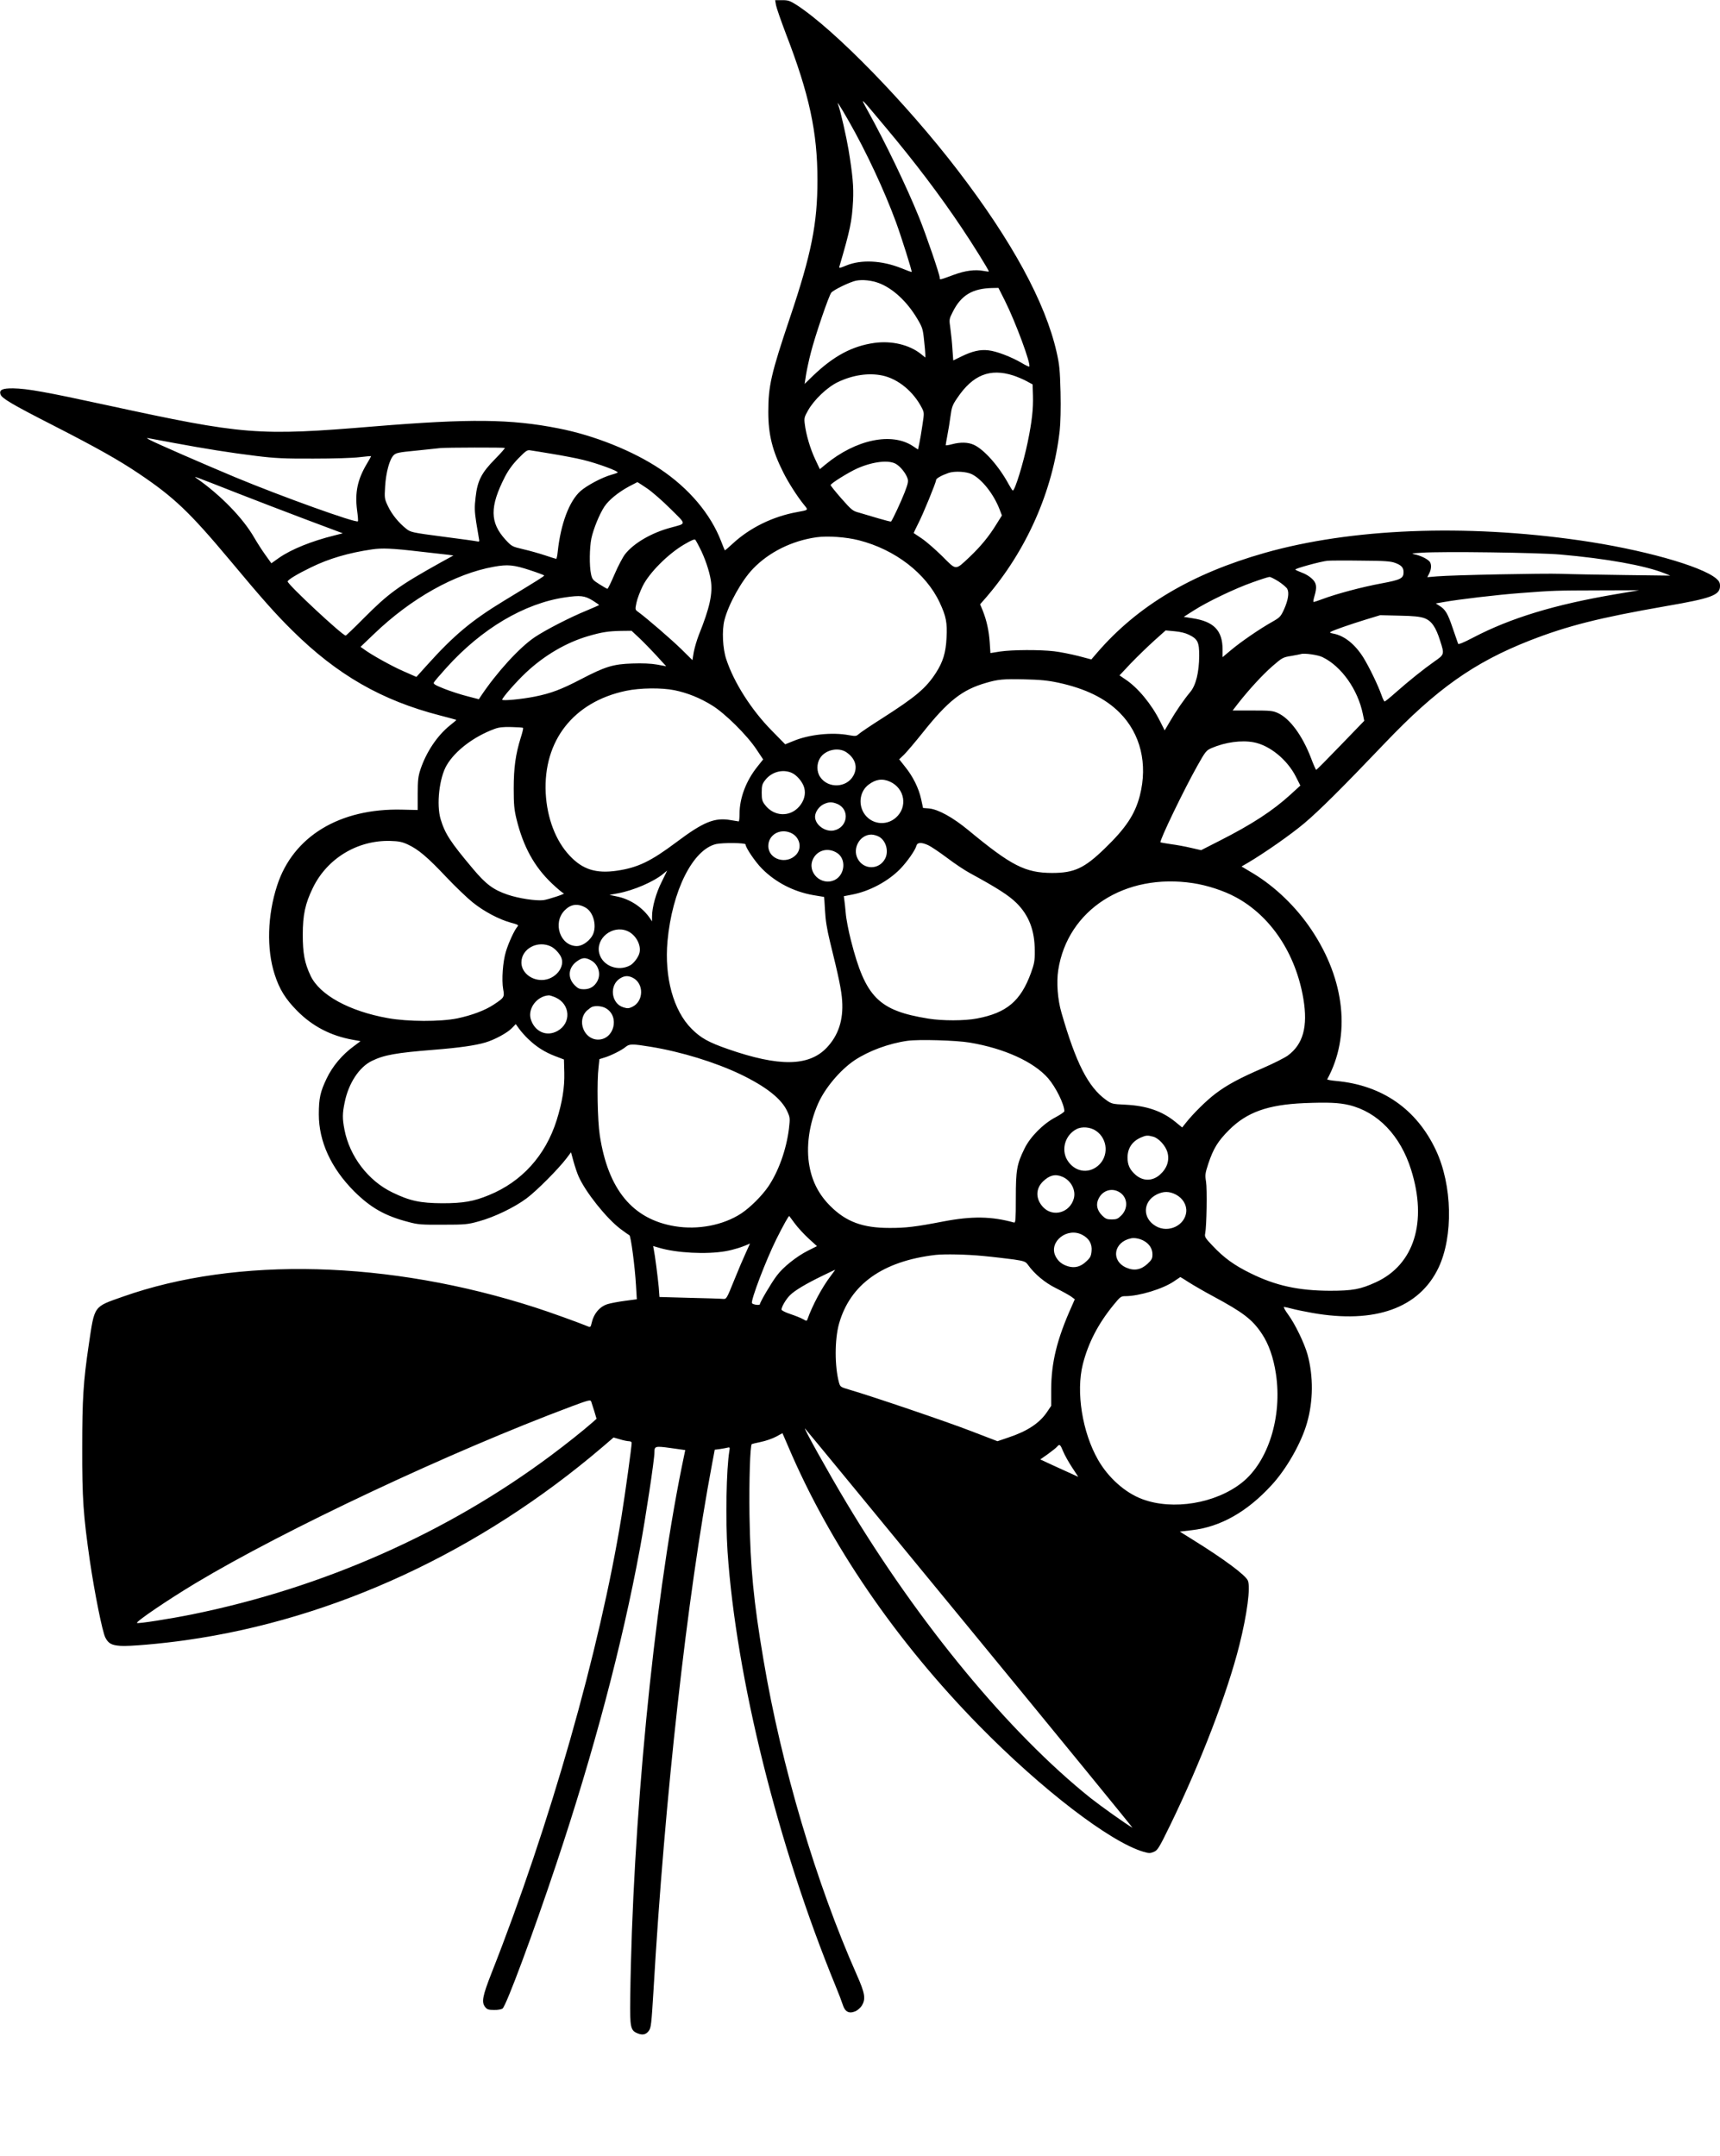 <?xml version="1.0" encoding="UTF-8" standalone="yes"?>
<svg version="1.0" xmlns="http://www.w3.org/2000/svg" width="379.539mm" height="475.622mm" viewBox="0 0 1435 1798" preserveAspectRatio="xMidYMid meet">
  <g transform="translate(0,1798) scale(0.1,-0.1)" fill="#000000" stroke="none">
    <path d="M6474 17939 c4 -22 41 -129 82 -237 196 -507 264 -822 264 -1222 0
-364 -50 -616 -230 -1150 -157 -467 -180 -567 -180 -785 0 -189 34 -324 125
-504 41 -83 118 -203 172 -269 38 -47 41 -44 -57 -62 -204 -37 -396 -132 -538
-264 -34 -32 -64 -57 -65 -55 -2 2 -15 36 -30 74 -88 229 -267 441 -508 603
-227 152 -551 282 -849 340 -398 79 -741 82 -1535 17 -977 -81 -1085 -72
-2230 176 -516 112 -667 139 -785 141 -90 1 -118 -12 -106 -50 11 -33 95 -83
444 -261 363 -186 541 -286 712 -401 291 -196 421 -319 756 -719 271 -325 382
-450 524 -590 373 -369 745 -582 1230 -707 74 -19 135 -36 137 -37 1 -2 -23
-23 -54 -47 -105 -85 -196 -220 -245 -366 -19 -58 -23 -90 -23 -204 l0 -135
-130 3 c-521 13 -910 -223 -1043 -633 -81 -248 -89 -529 -21 -740 40 -125 90
-206 189 -306 127 -128 279 -207 461 -240 l67 -12 -56 -42 c-98 -72 -177 -166
-226 -268 -54 -112 -66 -167 -66 -301 0 -226 102 -448 294 -641 138 -137 256
-205 452 -256 80 -22 110 -24 289 -23 186 0 207 2 300 28 129 35 299 117 400
193 84 63 262 242 330 331 l39 52 21 -77 c12 -43 31 -100 43 -126 59 -132 232
-348 348 -436 36 -27 70 -51 75 -53 12 -4 46 -260 55 -417 l7 -117 -98 -13
c-53 -7 -118 -19 -144 -27 -68 -20 -118 -80 -136 -162 -5 -26 -11 -32 -23 -27
-82 34 -332 124 -445 160 -1221 394 -2490 427 -3441 91 -249 -88 -236 -69
-286 -406 -45 -304 -54 -449 -54 -855 -1 -426 9 -561 64 -945 39 -264 104
-590 129 -638 25 -49 52 -64 125 -69 69 -6 343 18 551 48 1235 175 2450 739
3472 1611 l92 79 52 -15 c29 -9 63 -16 76 -16 13 0 23 -6 23 -13 0 -34 -54
-423 -85 -616 -181 -1112 -597 -2572 -1084 -3807 -76 -194 -86 -244 -52 -285
15 -19 28 -23 73 -23 32 -1 62 5 71 12 32 27 254 624 447 1202 313 936 550
1830 699 2635 48 260 121 742 121 802 0 52 5 54 136 36 l121 -17 -29 -140
c-236 -1164 -412 -2982 -430 -4436 -3 -239 2 -265 61 -289 41 -17 71 -11 94
21 19 25 22 58 39 335 93 1605 280 3288 490 4400 l21 112 46 6 c25 4 54 9 64
12 16 4 17 0 12 -29 -25 -148 -33 -570 -15 -840 72 -1053 419 -2447 902 -3624
25 -60 51 -129 59 -154 18 -59 52 -77 103 -56 20 8 45 30 56 48 34 56 27 102
-41 255 -340 766 -630 1743 -779 2628 -83 489 -110 770 -117 1205 -4 293 5
581 19 596 2 1 36 10 76 18 40 8 97 28 127 44 l53 29 48 -111 c346 -814 899
-1622 1594 -2330 521 -531 1091 -968 1368 -1050 48 -14 58 -14 89 -1 31 13 43
32 138 227 253 521 474 1096 575 1497 65 260 94 482 71 538 -19 46 -201 181
-459 341 l-109 68 101 12 c237 27 460 152 665 376 124 134 248 352 295 518 53
184 54 389 5 570 -26 94 -104 256 -163 336 -25 34 -40 62 -33 62 6 0 37 -7 67
-15 30 -8 106 -24 169 -35 522 -92 891 40 1052 376 125 263 116 689 -21 981
-161 343 -449 543 -833 578 -43 4 -76 10 -74 14 198 362 149 828 -131 1246
-128 192 -304 361 -490 473 l-94 56 52 30 c142 84 358 235 470 329 125 105
320 299 675 671 429 450 743 672 1206 854 318 124 580 190 1135 287 384 66
454 92 454 169 0 26 -7 41 -32 62 -125 105 -622 244 -1138 318 -960 138 -1907
100 -2627 -104 -610 -173 -1060 -440 -1399 -832 l-49 -57 -110 29 c-60 15
-150 33 -200 39 -118 14 -349 13 -451 -2 l-81 -13 -6 91 c-7 97 -25 179 -58
263 l-22 53 50 57 c338 392 557 888 614 1391 7 65 10 186 7 320 -5 188 -9 231
-33 336 -94 414 -371 924 -824 1515 -425 555 -1025 1171 -1342 1378 -58 37
-72 42 -123 42 l-59 0 7 -41z m911 -1015 c246 -293 457 -571 640 -845 86 -127
225 -351 225 -362 0 -2 -21 0 -47 5 -67 13 -152 2 -246 -33 -120 -44 -117 -44
-117 -24 0 27 -113 357 -173 505 -104 256 -278 618 -426 885 -68 124 -73 128
144 -131z m-303 46 c145 -254 295 -575 393 -841 43 -117 136 -411 131 -416 -1
-2 -41 13 -88 32 -161 64 -332 73 -457 22 -55 -23 -63 -24 -58 -9 90 307 105
378 114 548 6 115 -3 217 -38 429 -18 106 -65 315 -85 370 l-6 20 14 -20 c8
-11 44 -72 80 -135z m251 -1350 c116 -44 234 -153 319 -296 43 -72 48 -87 57
-176 6 -54 11 -109 11 -123 l0 -26 -37 30 c-97 77 -244 112 -388 92 -185 -26
-340 -109 -511 -273 l-71 -69 12 78 c7 43 25 125 40 183 36 142 151 479 171
501 23 25 154 88 205 99 55 11 130 3 192 -20z m1051 -147 c90 -180 220 -532
203 -549 -2 -3 -32 11 -65 31 -86 50 -208 97 -274 104 -70 9 -138 -7 -229 -52
l-66 -32 -7 95 c-3 52 -11 130 -17 172 -11 76 -11 77 21 140 69 137 163 193
327 197 l53 1 54 -107z m71 -624 c33 -11 83 -32 110 -47 l50 -27 3 -95 c3
-109 -8 -213 -44 -387 -35 -170 -106 -403 -124 -403 -4 0 -19 24 -35 53 -80
148 -204 289 -290 328 -48 22 -111 24 -182 5 -29 -8 -53 -11 -53 -8 0 4 6 41
14 82 8 41 20 113 26 160 10 75 16 93 56 151 130 194 274 251 469 188z m-1093
0 c131 -28 259 -133 330 -272 19 -37 19 -43 4 -140 -8 -56 -20 -125 -26 -154
l-11 -51 -42 28 c-177 118 -477 56 -730 -153 l-47 -39 -39 83 c-42 89 -77 209
-87 296 -6 45 -3 58 27 110 51 91 162 196 251 238 124 59 256 78 370 54z
m-5907 -563 c258 -48 465 -81 685 -108 154 -19 234 -23 475 -22 164 0 331 5
384 12 52 6 96 10 97 9 1 -1 -15 -31 -37 -67 -76 -128 -99 -237 -80 -384 7
-49 10 -91 7 -93 -16 -16 -632 205 -1022 367 -270 113 -667 286 -714 312 -28
15 -30 18 -10 14 14 -3 111 -21 215 -40z m2757 -41 c2 -3 -34 -44 -82 -93
-113 -114 -147 -181 -162 -318 -10 -82 -9 -117 5 -209 10 -60 20 -122 23 -137
5 -22 3 -26 -12 -23 -11 3 -140 21 -288 40 -260 34 -270 37 -307 66 -63 50
-120 120 -152 188 -29 61 -30 66 -24 165 7 116 37 227 71 260 19 20 43 25 191
39 94 10 184 19 200 21 50 5 531 6 537 1z m398 -50 c85 -14 201 -36 257 -50
116 -28 298 -95 286 -105 -4 -4 -28 -12 -53 -19 -76 -21 -202 -88 -256 -135
-95 -84 -166 -274 -191 -507 -3 -32 -9 -59 -13 -59 -3 0 -45 13 -92 29 -48 16
-130 39 -182 51 -94 22 -97 24 -148 79 -132 144 -133 276 -5 526 28 54 64 104
112 153 63 64 74 72 100 67 17 -2 100 -16 185 -30z m2866 -84 c38 -23 80 -76
95 -118 9 -26 5 -44 -24 -120 -29 -75 -101 -229 -113 -242 -2 -2 -50 10 -107
27 -56 17 -128 38 -159 47 -54 14 -63 22 -148 118 -49 56 -90 107 -90 112 0
14 150 107 224 140 130 57 263 72 322 36z m634 -86 c84 -43 180 -165 229 -291
l20 -52 -45 -72 c-63 -103 -132 -186 -222 -272 -125 -117 -110 -117 -232 5
-58 57 -134 123 -170 147 -36 24 -66 44 -67 45 -1 0 15 35 36 76 40 76 151
347 151 367 0 13 47 39 105 59 51 17 151 11 195 -12z m-6130 -157 c140 -55
396 -153 568 -218 l312 -117 -67 -17 c-191 -47 -363 -116 -467 -189 l-62 -44
-51 71 c-28 39 -69 103 -92 143 -94 163 -278 353 -481 495 -29 21 -37 24 340
-124z m3418 40 c43 -29 131 -106 197 -172 135 -134 135 -119 0 -156 -160 -43
-307 -129 -379 -220 -19 -24 -59 -99 -88 -167 -29 -68 -56 -123 -60 -123 -4 0
-34 17 -67 38 -54 34 -61 41 -70 85 -15 67 -13 219 3 298 18 82 67 201 108
264 37 56 117 121 208 170 36 19 67 35 68 35 2 0 38 -24 80 -52z m1767 -433
c303 -77 561 -276 675 -520 53 -113 64 -168 57 -294 -6 -124 -30 -201 -88
-291 -83 -129 -169 -201 -449 -380 -96 -61 -185 -121 -196 -132 -20 -18 -27
-18 -80 -9 -142 27 -335 6 -466 -49 l-67 -27 -114 116 c-168 171 -313 398
-377 591 -31 90 -38 244 -16 329 34 133 144 331 239 429 134 139 325 233 529
262 93 13 247 2 353 -25z m-1326 -65 c41 -80 79 -190 91 -267 18 -110 -8 -230
-99 -456 -17 -43 -36 -108 -43 -145 l-11 -67 -92 91 c-84 82 -289 259 -359
310 -28 20 -28 20 -16 78 6 31 30 94 52 139 55 111 211 267 343 345 66 39 91
49 97 40 5 -7 22 -38 37 -68z m-2339 -29 c107 -12 215 -24 239 -27 l44 -6
-104 -57 c-355 -198 -436 -257 -646 -468 -78 -79 -145 -143 -149 -143 -27 0
-484 426 -484 451 0 14 83 64 195 118 149 73 312 121 510 150 81 12 165 9 395
-18z m9518 -25 c386 -34 703 -91 868 -156 l49 -20 -390 5 c-214 3 -448 7 -520
10 -146 5 -904 -10 -1034 -21 l-83 -7 16 31 c21 41 20 85 -1 104 -27 24 -74
45 -118 55 -35 7 -29 9 55 14 174 12 974 1 1158 -15z m-1378 -70 c52 -19 70
-39 70 -77 0 -52 -24 -64 -185 -94 -158 -29 -376 -87 -490 -130 -37 -14 -71
-25 -75 -25 -5 0 -2 21 6 47 23 77 19 111 -20 147 -18 18 -55 41 -82 50 -27
10 -53 22 -57 26 -9 8 210 68 268 74 22 2 148 3 280 1 197 -1 248 -5 285 -19z
m-7217 -61 c64 -21 117 -41 117 -44 -1 -7 -44 -34 -329 -207 -280 -170 -424
-291 -656 -549 l-81 -90 -109 48 c-99 43 -276 142 -333 186 l-24 17 112 107
c310 298 676 503 1000 561 116 21 166 16 303 -29z m6245 -94 c33 -22 66 -50
72 -62 17 -32 7 -94 -27 -170 -28 -61 -35 -68 -98 -104 -102 -57 -261 -166
-342 -234 l-73 -61 0 64 c0 157 -72 233 -249 260 l-75 12 83 53 c114 73 341
182 491 235 69 25 132 45 141 45 9 1 43 -17 77 -38z m2812 -106 c-508 -86
-876 -198 -1188 -361 -84 -44 -124 -60 -127 -52 -3 7 -23 67 -46 133 -41 121
-60 153 -112 185 l-28 18 63 11 c127 23 449 61 648 76 276 21 288 21 660 22
l325 1 -195 -33z m-8538 -51 c32 -20 58 -38 56 -40 -2 -2 -49 -22 -103 -45
-140 -57 -343 -162 -433 -222 -128 -86 -318 -294 -452 -495 l-15 -23 -96 25
c-52 13 -139 41 -192 62 -78 31 -94 41 -87 53 4 9 51 63 103 121 294 327 651
539 994 589 124 18 160 14 225 -25z m6942 -149 c59 -22 95 -73 131 -188 37
-114 36 -115 -49 -174 -88 -62 -211 -160 -324 -260 -45 -40 -86 -73 -90 -73
-4 0 -16 24 -26 53 -29 83 -103 235 -151 313 -70 112 -158 182 -249 200 -28 5
-35 9 -24 15 26 15 159 61 288 101 l125 38 160 -4 c120 -2 172 -8 209 -21z
m-6556 -160 c32 -30 97 -96 145 -148 l85 -93 -76 14 c-50 9 -123 12 -207 9
-160 -5 -227 -26 -430 -132 -163 -85 -249 -117 -383 -144 -109 -22 -272 -37
-272 -26 0 17 118 151 199 227 154 144 337 251 520 304 113 33 168 41 273 43
l87 1 59 -55z m4591 22 c74 -36 86 -62 86 -175 -1 -138 -27 -245 -74 -302 -53
-63 -121 -162 -171 -248 l-43 -73 -39 77 c-72 144 -186 281 -291 350 l-47 32
97 103 c54 56 141 140 193 187 l95 85 75 -7 c47 -4 91 -15 119 -29z m1115
-187 c157 -76 294 -269 336 -473 l12 -58 -197 -204 c-109 -113 -200 -205 -204
-205 -3 0 -23 44 -43 98 -72 188 -176 329 -275 375 -43 20 -64 22 -214 22
l-165 0 47 61 c94 119 201 235 284 308 82 71 88 75 158 86 39 7 77 14 82 16
25 9 142 -7 179 -26z m-2204 -213 c226 -49 392 -130 512 -251 174 -175 235
-427 168 -690 -40 -156 -116 -271 -292 -441 -171 -166 -255 -205 -441 -205
-223 1 -338 59 -697 356 -131 108 -251 174 -329 182 l-50 4 -16 74 c-20 92
-69 190 -134 270 l-49 62 40 38 c22 22 92 104 156 184 211 265 329 358 527
415 101 30 147 34 320 30 132 -3 196 -9 285 -28z m-3202 -63 c107 -22 212 -64
312 -126 107 -65 292 -248 371 -367 l56 -84 -47 -59 c-95 -118 -150 -263 -150
-395 0 -34 -3 -63 -7 -63 -3 0 -34 5 -68 11 -133 23 -226 -15 -450 -183 -216
-162 -323 -213 -496 -239 -177 -26 -289 10 -397 126 -116 123 -188 313 -199
520 -22 438 232 762 669 854 118 25 299 27 406 5z m-1264 -314 c3 -3 -6 -41
-20 -84 -42 -135 -58 -247 -58 -421 0 -134 4 -176 23 -255 57 -232 149 -399
298 -540 47 -44 90 -80 96 -80 25 -1 -130 -52 -170 -57 -63 -7 -208 15 -298
46 -118 40 -180 86 -287 213 -192 228 -235 295 -272 417 -36 122 -11 345 51
450 71 121 227 239 398 302 37 14 73 18 142 16 50 -1 94 -4 97 -7z m6095 -120
c134 -25 281 -145 353 -288 l37 -73 -82 -75 c-149 -136 -323 -249 -589 -384
l-157 -80 -83 19 c-46 11 -121 25 -168 31 -47 7 -86 14 -88 15 -12 10 199 447
310 643 65 116 73 125 117 144 114 49 248 67 350 48z m-3398 -83 c76 -51 98
-126 58 -197 -57 -101 -210 -107 -276 -10 -30 43 -31 110 -2 157 43 70 153 95
220 50z m-458 -171 c44 -18 94 -77 107 -126 14 -53 -1 -109 -43 -157 -78 -89
-210 -83 -284 14 -24 31 -28 45 -28 103 0 58 4 72 28 103 52 69 144 95 220 63z
m823 -75 c123 -56 149 -212 48 -300 -84 -74 -212 -54 -269 42 -46 79 -28 181
41 233 60 46 116 54 180 25z m-441 -185 c109 -46 88 -199 -30 -222 -72 -13
-155 48 -155 115 0 38 32 85 71 104 42 20 70 21 114 3z m-391 -240 c78 -32
102 -126 48 -184 -81 -86 -232 -39 -232 73 0 91 94 148 184 111z m742 -35 c57
-34 80 -121 49 -181 -49 -96 -181 -96 -230 0 -45 87 20 200 115 200 19 0 49
-9 66 -19z m-3933 -64 c85 -39 164 -105 320 -271 76 -80 175 -175 220 -211 94
-76 221 -143 320 -170 60 -16 66 -20 53 -34 -24 -27 -73 -133 -95 -206 -26
-84 -37 -238 -23 -315 12 -65 9 -70 -77 -127 -73 -49 -183 -90 -305 -116 -144
-29 -412 -28 -580 2 -323 58 -569 193 -645 354 -50 106 -65 186 -65 342 0 164
20 259 84 390 119 246 372 399 645 392 73 -2 101 -8 148 -30z m2817 1 c0 -26
81 -146 137 -202 113 -114 263 -192 428 -221 48 -8 89 -15 90 -15 1 0 5 -51 8
-112 4 -81 16 -156 42 -263 73 -295 95 -401 101 -490 11 -161 -31 -289 -128
-392 -149 -157 -397 -161 -825 -12 -164 57 -227 93 -303 169 -152 152 -228
430 -201 732 39 419 210 762 405 809 54 12 246 11 246 -3z m1525 -7 c22 -10
92 -57 155 -104 63 -48 150 -106 195 -130 224 -122 321 -184 385 -247 105
-104 153 -230 153 -400 1 -83 -4 -107 -32 -185 -86 -234 -202 -332 -450 -379
-104 -20 -288 -20 -406 -1 -415 67 -524 177 -645 650 -21 82 -41 186 -44 230
-4 44 -9 94 -12 111 l-4 30 67 13 c145 27 301 110 403 214 59 61 127 158 136
195 8 28 43 29 99 3z m-760 -65 c76 -50 65 -179 -18 -223 -114 -58 -240 64
-182 177 38 73 127 94 200 46z m-1464 -239 c-48 -95 -81 -213 -81 -290 l0 -41
-16 24 c-62 92 -166 162 -278 184 l-61 13 70 13 c131 24 300 97 380 164 17 14
30 25 31 26 1 0 -20 -42 -45 -93z m4432 -12 c119 -18 257 -63 355 -116 293
-157 502 -470 566 -848 39 -233 -2 -381 -131 -475 -27 -19 -118 -65 -203 -102
-195 -84 -300 -140 -398 -214 -76 -57 -188 -168 -248 -244 l-31 -39 -56 46
c-112 91 -239 135 -417 144 -112 5 -116 7 -164 41 -148 108 -249 306 -370 726
-32 109 -43 253 -27 356 78 502 556 811 1124 725z m-5068 -204 c72 -40 100
-171 52 -242 -31 -46 -83 -79 -124 -79 -139 0 -205 193 -102 298 51 52 108 60
174 23z m348 -195 c70 -29 119 -117 102 -183 -8 -35 -49 -89 -78 -104 -100
-54 -229 -5 -257 99 -33 126 109 240 233 188z m-633 -131 c28 -15 62 -50 79
-82 43 -84 -46 -195 -158 -196 -93 -1 -171 66 -171 146 0 116 138 189 250 132z
m329 -113 c62 -33 87 -111 56 -172 -24 -46 -62 -70 -112 -70 -38 0 -51 6 -78
33 -64 64 -54 152 24 204 41 28 66 29 110 5z m352 -147 c93 -49 90 -196 -6
-242 -29 -14 -41 -14 -74 -4 -103 31 -120 185 -27 242 38 23 67 24 107 4z
m-645 -164 c123 -56 132 -214 15 -279 -91 -51 -191 -6 -223 99 -26 90 53 193
152 198 8 0 33 -8 56 -18z m421 -91 c115 -69 66 -260 -67 -260 -119 0 -180
160 -93 242 16 14 35 28 43 31 32 12 87 6 117 -13z m-649 -256 c66 -64 139
-110 224 -142 l73 -28 3 -111 c3 -122 -17 -246 -64 -396 -93 -294 -290 -512
-564 -624 -128 -53 -216 -68 -390 -68 -183 1 -270 19 -416 90 -202 97 -357
301 -400 523 -18 94 -18 135 2 230 32 158 121 293 226 344 102 50 203 68 518
93 213 17 345 36 430 61 77 23 181 79 220 119 l33 34 29 -40 c16 -22 50 -61
76 -85z m3682 -29 c288 -48 534 -160 654 -297 65 -75 135 -217 136 -275 0 -7
-33 -29 -72 -50 -104 -54 -214 -165 -261 -263 -64 -130 -72 -179 -72 -412 0
-180 -2 -207 -15 -204 -186 52 -350 55 -590 9 -227 -44 -316 -55 -451 -54
-221 0 -359 51 -490 181 -94 93 -151 201 -175 330 -31 160 -4 356 71 525 57
130 184 281 304 362 119 79 286 141 443 163 92 13 407 4 518 -15z m-2661 -35
c256 -42 538 -129 750 -230 215 -104 341 -204 389 -308 24 -53 24 -58 14 -146
-22 -176 -87 -356 -173 -483 -54 -78 -149 -173 -226 -224 -149 -97 -359 -138
-552 -106 -353 58 -558 306 -627 759 -19 122 -25 448 -10 569 l7 66 42 13 c53
16 144 61 177 89 31 26 56 26 209 1z m5826 -486 c240 -58 429 -255 518 -540
137 -435 25 -792 -294 -938 -129 -59 -193 -71 -384 -71 -261 1 -451 42 -660
145 -139 68 -224 130 -319 231 -62 65 -67 74 -61 103 12 58 17 370 7 431 -9
55 -8 68 19 150 42 126 80 188 173 281 148 148 323 211 626 224 201 8 290 4
375 -16z m-2111 -215 c100 -68 108 -215 16 -292 -84 -71 -199 -48 -257 50 -51
88 -16 207 78 256 45 24 117 18 163 -14z m478 -49 c46 -13 103 -76 118 -130
19 -69 -4 -135 -64 -188 -62 -54 -140 -54 -202 0 -48 42 -67 83 -67 143 0 79
39 137 113 169 42 18 54 19 102 6z m-759 -334 c72 -30 115 -112 96 -181 -33
-120 -174 -159 -256 -73 -64 68 -64 154 -1 215 54 52 103 64 161 39z m480
-131 c65 -42 71 -133 12 -192 -28 -28 -40 -33 -80 -33 -40 0 -52 5 -80 33 -44
44 -54 94 -28 143 35 69 114 90 176 49z m468 -18 c58 -31 91 -87 86 -144 -11
-113 -148 -179 -252 -120 -115 65 -113 205 5 265 57 28 105 28 161 -1z m-3179
-242 c24 -33 76 -89 114 -124 l70 -64 -76 -38 c-95 -48 -208 -138 -260 -209
-45 -59 -140 -221 -140 -237 0 -12 -58 -4 -66 8 -13 21 117 361 203 534 60
120 104 198 108 193 2 -2 23 -30 47 -63z m2398 -94 c56 -29 83 -76 77 -135 -4
-42 -10 -55 -45 -87 -46 -44 -96 -57 -152 -40 -50 15 -84 43 -105 87 -56 119
100 242 225 175z m514 -50 c45 -25 71 -66 71 -112 0 -35 -6 -46 -41 -79 -55
-51 -112 -61 -178 -32 -130 58 -105 213 39 244 29 7 76 -2 109 -21z m-3321
-98 c-20 -43 -65 -148 -99 -233 -61 -151 -63 -155 -91 -153 -15 2 -141 6 -279
9 l-252 7 -6 81 c-8 85 -32 272 -42 318 l-5 26 48 -14 c145 -44 397 -57 557
-29 68 12 141 35 203 64 1 1 -15 -34 -34 -76z m1981 -28 c86 -8 200 -22 254
-29 87 -13 99 -18 117 -43 55 -78 144 -152 236 -197 52 -26 108 -57 125 -69
l31 -23 -24 -55 c-125 -277 -173 -474 -173 -704 l0 -130 -35 -52 c-62 -92
-165 -160 -322 -212 l-91 -31 -219 84 c-195 76 -831 292 -1020 347 -69 20 -73
23 -83 57 -37 135 -37 360 0 492 93 329 364 522 805 574 77 8 256 5 399 -9z
m-1273 -166 c-74 -97 -154 -248 -194 -361 -6 -17 -8 -17 -39 1 -18 10 -66 29
-105 42 -40 13 -73 30 -73 37 0 23 37 86 71 120 39 39 134 96 273 163 55 27
102 49 103 49 2 0 -15 -23 -36 -51z m2988 -54 c38 -24 129 -77 202 -116 251
-135 327 -193 407 -313 57 -85 97 -200 117 -334 54 -356 -63 -732 -283 -907
-219 -174 -576 -234 -832 -138 -143 53 -284 179 -369 328 -132 231 -185 567
-127 797 45 178 129 340 259 498 53 65 60 70 96 70 115 0 315 61 406 124 28
19 51 35 52 35 1 1 34 -19 72 -44z m-4961 -1074 l19 -64 -35 -31 c-75 -66
-223 -184 -347 -276 -865 -645 -1899 -1103 -2995 -1325 -178 -36 -450 -79
-457 -71 -11 11 256 192 487 331 748 449 2129 1098 3140 1476 137 51 156 56
162 41 3 -9 15 -46 26 -81z m3136 -1819 c752 -915 1361 -1660 1354 -1656 -58
33 -266 182 -351 249 -678 543 -1429 1451 -2034 2460 -149 248 -369 643 -346
620 6 -5 625 -758 1377 -1673z m776 1483 c12 -30 46 -90 74 -133 l52 -79 -51
23 c-27 12 -99 45 -158 72 l-108 50 64 45 c34 25 69 52 76 61 21 25 27 20 51
-39z"/>
  </g>
</svg>
